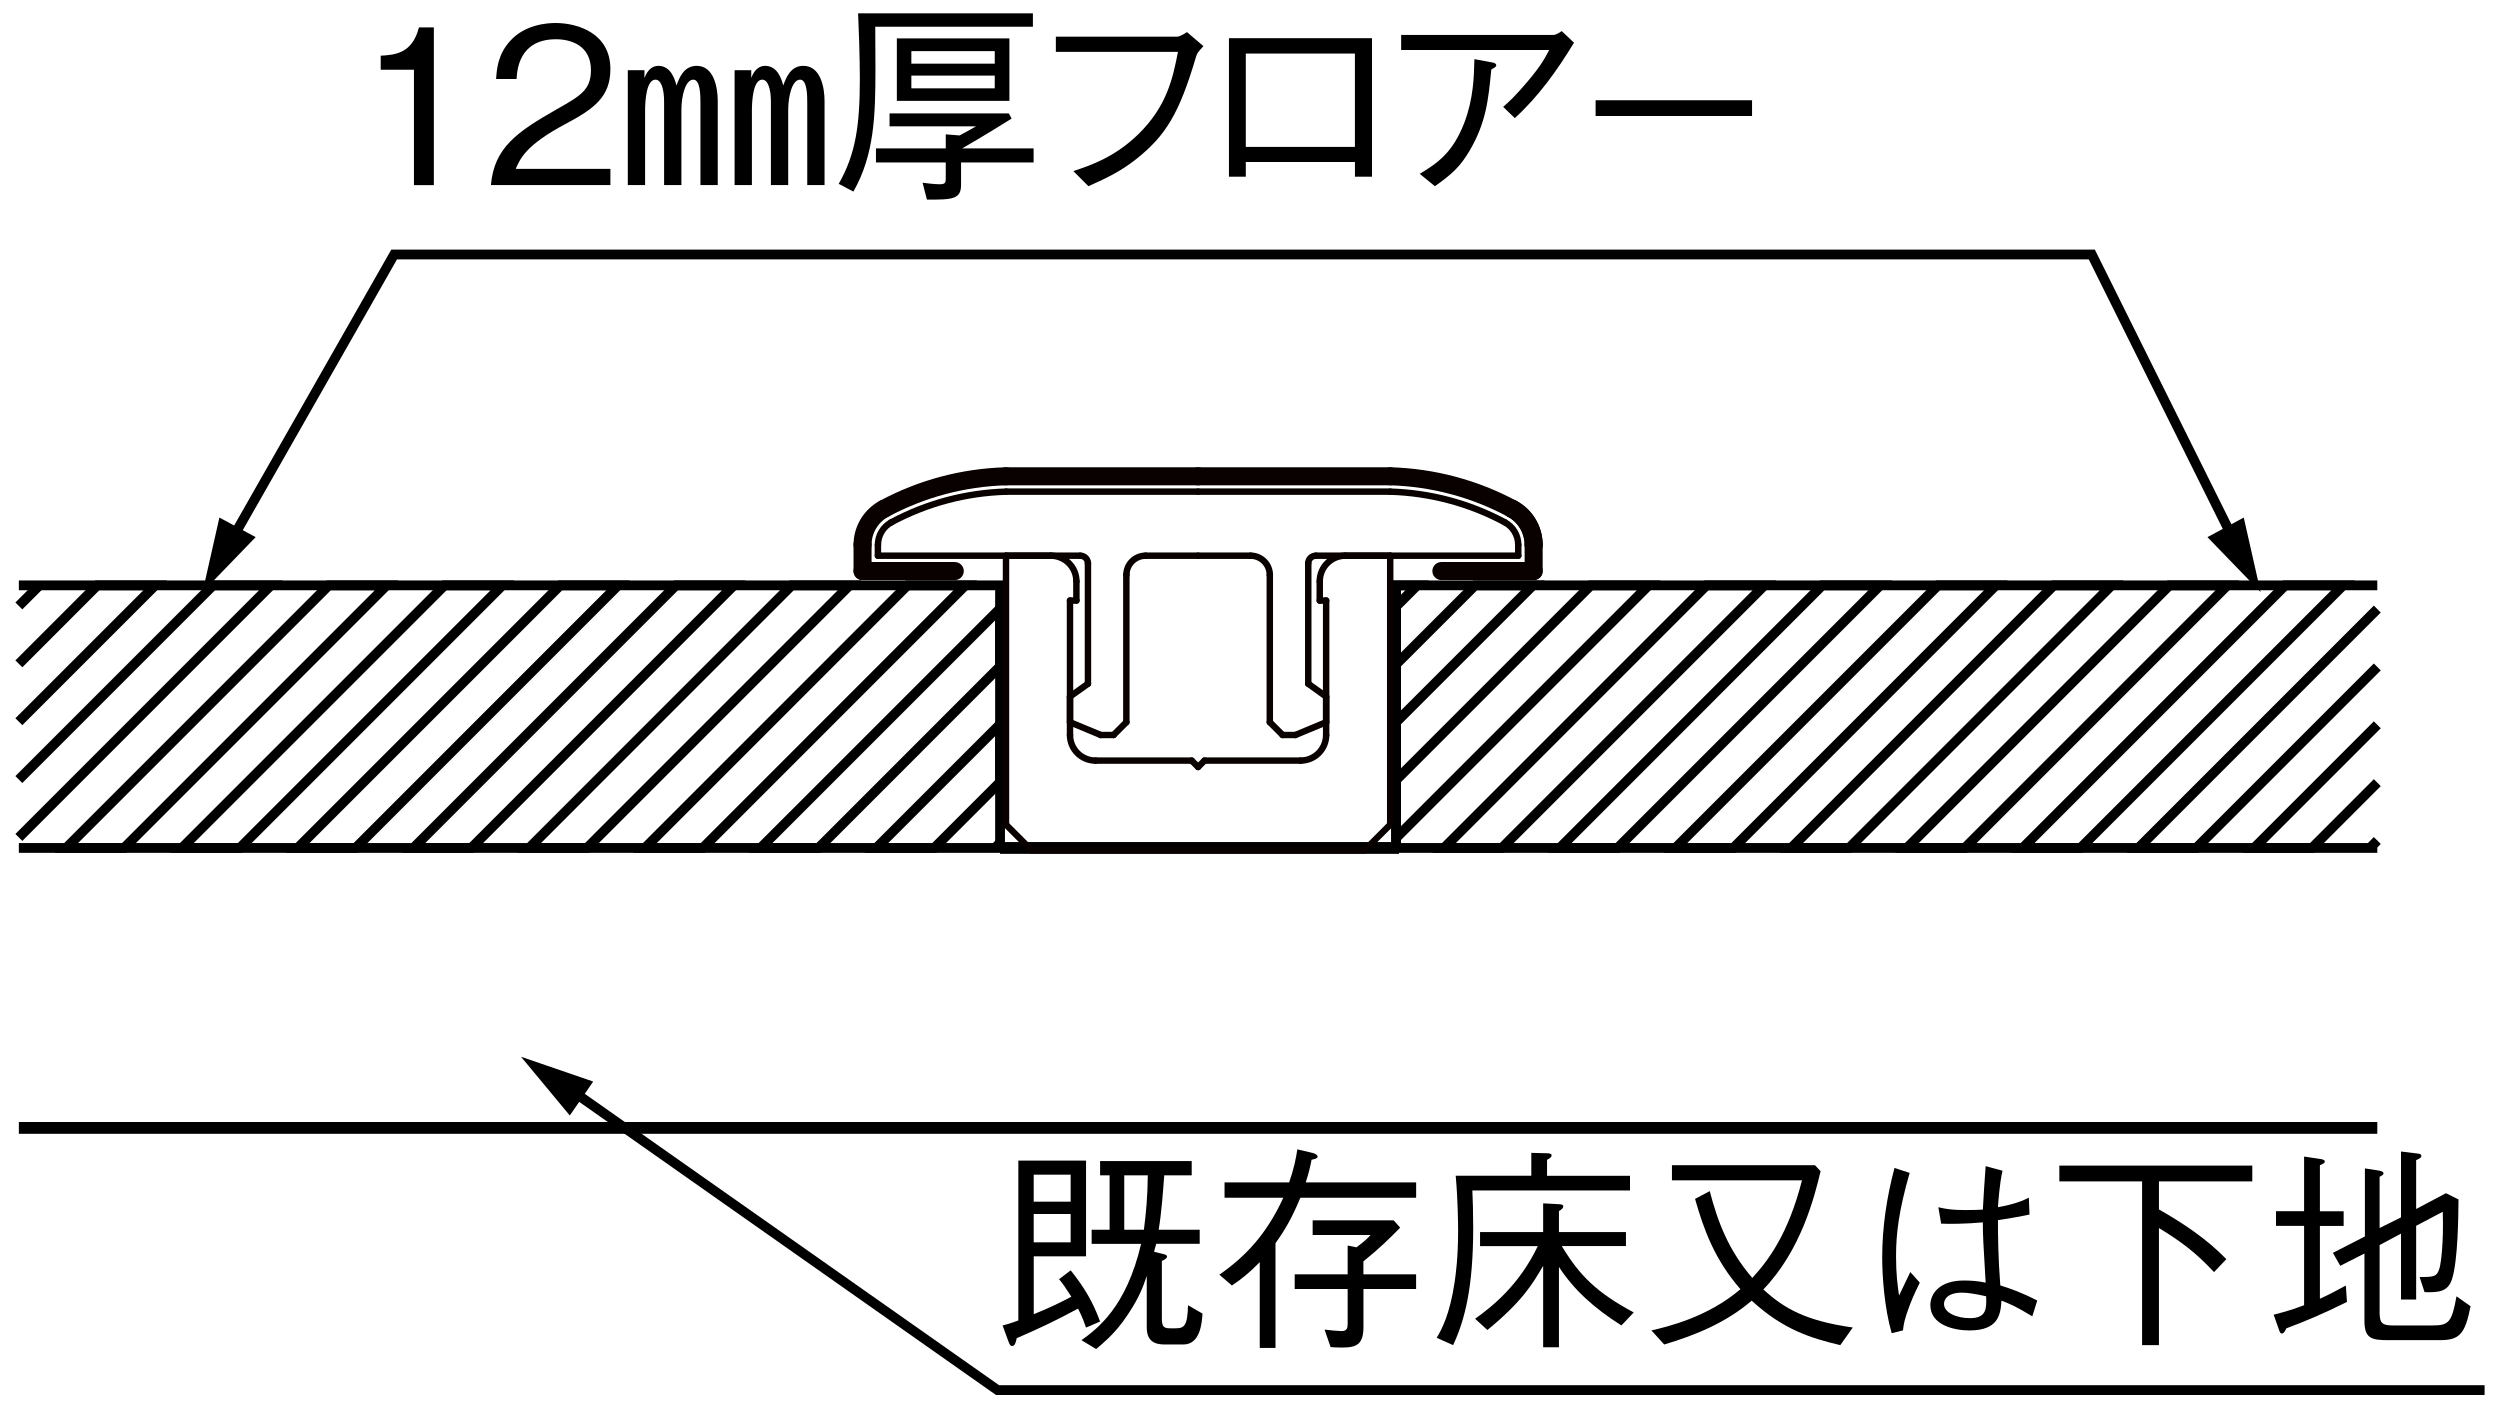 <?xml version="1.0" encoding="UTF-8"?>
<svg xmlns="http://www.w3.org/2000/svg" version="1.1" viewBox="0 0 500 282">
  <defs>
    <style>
      .cls-1 {
        stroke-width: 1.96px;
      }

      .cls-1, .cls-2, .cls-3, .cls-4, .cls-5 {
        fill: none;
      }

      .cls-1, .cls-2, .cls-4 {
        stroke: #000;
      }

      .cls-2 {
        stroke-width: 2.36px;
      }

      .cls-3 {
        stroke-width: 1.29px;
      }

      .cls-3, .cls-5 {
        stroke: #090000;
        stroke-linecap: round;
        stroke-linejoin: round;
      }

      .cls-4 {
        stroke-width: 1.18px;
      }

      .cls-5 {
        stroke-width: 3.61px;
      }
    </style>
  </defs>
  <!-- Generator: Adobe Illustrator 28.7.1, SVG Export Plug-In . SVG Version: 1.2.0 Build 142)  -->
  <g>
    <g id="_レイヤー_1" data-name="レイヤー_1">
      <g>
        <polyline class="cls-1" points="3.77 169.59 200.01 169.59 200.01 117.07 3.77 117.07"/>
        <polyline class="cls-1" points="475.46 169.59 279.22 169.59 279.22 117.07 475.46 117.07"/>
        <line class="cls-2" x1="200.01" y1="169.59" x2="279.81" y2="169.59"/>
        <line class="cls-2" x1="3.77" y1="225.58" x2="475.46" y2="225.58"/>
        <polyline class="cls-1" points="43.28 113.31 78.83 50.9 418.36 50.9 448.9 112.32"/>
        <polyline class="cls-1" points="109.49 214.71 199.51 278.02 496.92 278.02"/>
        <polygon class="cls-1" points="123.63 117.07 112.05 117.07 59.54 169.59 71.12 169.59 123.63 117.07"/>
        <polygon class="cls-1" points="100.48 117.07 88.91 117.07 36.39 169.59 47.97 169.59 100.48 117.07"/>
        <polyline class="cls-1" points="3.77 167.49 54.18 117.07 42.61 117.07 3.77 155.91"/>
        <polygon class="cls-1" points="77.33 117.07 65.76 117.07 13.25 169.59 24.82 169.59 77.33 117.07"/>
        <line class="cls-1" x1="3.77" y1="121.19" x2="7.89" y2="117.07"/>
        <polyline class="cls-1" points="3.77 144.34 31.04 117.07 19.46 117.07 3.77 132.77"/>
        <polygon class="cls-1" points="200.01 156.43 200.01 144.86 175.28 169.59 186.85 169.59 200.01 156.43"/>
        <polygon class="cls-4" points="200.01 168.01 198.43 169.59 200.01 169.59 200.01 168.01"/>
        <polygon class="cls-1" points="200.01 133.28 200.01 121.71 152.13 169.59 163.71 169.59 200.01 133.28"/>
        <polygon class="cls-1" points="146.78 117.07 135.2 117.07 82.69 169.59 94.26 169.59 146.78 117.07"/>
        <polygon class="cls-1" points="193.07 117.07 181.5 117.07 128.99 169.59 140.56 169.59 193.07 117.07"/>
        <polygon class="cls-1" points="169.92 117.07 158.35 117.07 105.84 169.59 117.41 169.59 169.92 117.07"/>
        <polygon class="cls-1" points="352.89 117.07 341.31 117.07 288.8 169.59 300.37 169.59 352.89 117.07"/>
        <polygon class="cls-1" points="376.04 117.07 364.46 117.07 311.95 169.59 323.52 169.59 376.04 117.07"/>
        <polygon class="cls-1" points="329.74 117.07 318.17 117.07 279.22 156.01 279.22 167.59 329.74 117.07"/>
        <polygon class="cls-1" points="399.18 117.07 387.61 117.07 335.09 169.59 346.67 169.59 399.18 117.07"/>
        <polygon class="cls-1" points="306.59 117.07 295.02 117.07 279.22 132.86 279.22 144.44 306.59 117.07"/>
        <polygon class="cls-1" points="279.22 121.29 283.44 117.07 279.22 117.07 279.22 121.29"/>
        <polyline class="cls-1" points="475.46 121.81 427.69 169.59 439.26 169.59 475.46 133.39"/>
        <polyline class="cls-1" points="475.46 144.96 450.83 169.59 462.41 169.59 475.46 156.53"/>
        <line class="cls-1" x1="475.46" y1="168.1" x2="473.98" y2="169.59"/>
        <polygon class="cls-1" points="422.33 117.07 410.76 117.07 358.24 169.59 369.82 169.59 422.33 117.07"/>
        <polygon class="cls-1" points="468.63 117.07 457.05 117.07 404.54 169.59 416.11 169.59 468.63 117.07"/>
        <polygon class="cls-1" points="445.48 117.07 433.9 117.07 381.39 169.59 392.96 169.59 445.48 117.07"/>
        <g>
          <path d="M82.79,37.02V13.95h-6.65v-2.81c2.81-.17,6.31-.39,7.65-5.66h2.98v31.55h-3.98Z"/>
          <path d="M98.18,37.02c.65-7.52,5.27-10.67,13.18-15.17,4.71-2.68,6.83-3.85,6.83-7.82,0-4.97-4.06-6.18-7-6.18-7.43,0-7.78,6.27-7.87,7.95h-4.1c.13-1.81.3-4.88,2.81-7.61,2.98-3.33,7.52-3.59,9.07-3.59,4.49,0,10.98,2.07,10.98,9.2,0,5.57-3.24,7.95-9.03,11.02-7.95,4.24-9.03,6.96-9.9,8.95h18.93v3.24h-23.9Z"/>
          <path d="M128.9,15.59c.69-1.82,1.73-2.42,2.77-2.42,2.59,0,3.33,2.85,3.63,3.93.61-1.69,1.51-3.93,4.06-3.93,3.41,0,4.19,4.32,4.19,7.04v16.81h-3.46v-16.38c0-1.47,0-4.71-1.43-4.71-1.56,0-2.38,3.2-2.38,6.09v15h-3.46v-16.64c0-2.64-.6-4.45-1.73-4.45-1.86,0-2.07,4.41-2.07,6.18v14.91h-3.46V14.04h3.33v1.56ZM150.25,15.59c.69-1.82,1.73-2.42,2.77-2.42,2.59,0,3.33,2.85,3.63,3.93.61-1.69,1.51-3.93,4.02-3.93,3.46,0,4.24,4.32,4.24,7.04v16.81h-3.46v-16.38c0-1.47,0-4.71-1.43-4.71-1.56,0-2.38,3.2-2.38,6.09v15h-3.46v-16.64c0-2.64-.61-4.45-1.73-4.45-1.86,0-2.07,4.41-2.07,6.18v14.91h-3.46V14.04h3.33v1.56Z"/>
          <path d="M175.05,5.35c0,.3.04,6.96.04,8.34,0,9.46-.22,17.24-4.41,24.63l-2.94-1.55c3.41-5.96,4.23-11.71,4.23-21.09,0-4.24-.26-11.41-.35-13.01h34.96v2.68h-31.55ZM192.21,32.49v4.49c0,2.81-1.6,2.98-6.83,2.94l-.86-3.37c.99.13,2.46.3,3.46.3s1.17-.3,1.17-1.12v-3.24h-13.96v-2.81h13.96v-2.81l2.77.22c1.38-.74,1.9-1.04,3.28-1.82h-17.29v-2.59h23.85l.56,1.04c-3.15,1.94-5.23,3.28-9.9,5.96h14.3v2.81h-14.52ZM179.37,20.17V7.68h22.51v12.49h-22.51ZM198.95,10.23h-16.68v2.51h16.68v-2.51ZM198.95,15.12h-16.68v2.55h16.68v-2.55Z"/>
          <path d="M211.17,10.36v-3.03h24.33c.35,0,1.17-.43,1.9-.91l3.28,2.81c-1.12,1.25-1.25,1.38-1.47,2.12-3.37,11.41-6.09,15.77-11.88,20.4-3.11,2.46-5.7,3.72-9.64,5.49l-3.02-3.02c3.59-1.21,8.25-2.77,13.01-7.39,5.75-5.62,6.91-11.32,7.91-16.46h-24.42Z"/>
          <path d="M249.16,32.4v2.94h-3.37V7.64h28.61v27.7h-3.41v-2.94h-21.82ZM270.98,10.71h-21.82v18.67h21.82V10.71Z"/>
          <path d="M280.23,10.02v-3.03h30.51c.26,0,.99-.3,1.6-.78l2.46,2.33c-3.33,5.49-7.09,10.76-11.84,15.08l-2.33-2.25c.99-.86,2.29-1.99,4.88-5.06,2.77-3.28,3.46-4.67,4.32-6.31h-29.6ZM283.94,34.78c3.59-2.2,6.57-4.15,8.95-10.29,1.81-4.84,1.9-9.07,1.99-12.66l3.72.69c.43.09.65.3.65.52,0,.26-.09.35-.99.86-.6,6.27-1.08,10.63-4.32,16.21-1.86,3.11-3.29,4.54-6.96,7.13l-3.02-2.46Z"/>
          <path d="M319.12,23.2v-3.15h31.29v3.15h-31.29Z"/>
        </g>
        <g>
          <path d="M203.68,232.12h13.53v19.14h-10.46v11.58c3.24-1.3,5.4-2.38,7.52-3.5-1.25-1.94-1.64-2.51-2.46-3.5l2.33-1.77c2.72,3.41,4.45,6.31,5.88,10.24l-2.81,1.21c-.35-.99-.69-2.03-1.6-3.8-4.54,2.46-7.78,3.98-12.27,5.92-.17.91-.39,1.56-.91,1.56-.26,0-.48-.17-.74-.91l-1.17-3.2c1.21-.26,2.89-.91,3.15-.99v-31.98ZM214.13,234.93h-7.39v5.4h7.39v-5.4ZM214.13,242.8h-7.39v5.66h7.39v-5.66ZM218.33,248.76v-2.81h3.59v-10.89h-1.9v-2.85h18.32v2.85h-5.49c-.26,3.46-.56,7.65-1.12,10.89h8.21v2.81h-8.69c-.3,1.04-.35,1.17-.43,1.6l1.77.43c.61.13.82.3.82.52,0,.39-.61.69-1.04.87v11.45c0,1.56.26,2.03,1.6,2.03h1.12c1.73,0,2.42-.43,2.51-4.62l2.9,1.68c-.13,1.77-.39,6.18-3.85,6.18h-3.41c-1.38,0-3.89,0-3.89-3.37v-10.33c-.82,2.42-1.73,4.93-4.8,9.16-1.99,2.68-4.02,4.36-5.32,5.45l-2.94-1.77c3.24-2.33,8.99-6.65,11.93-19.27h-9.9ZM228.78,245.95c.43-3.37.74-6.53.78-10.89h-4.71v10.89h3.93Z"/>
          <path d="M260.07,239.55c-1.68,4.06-3.15,6.57-4.97,9.08v20.96h-3.15v-17.16c-2.07,2.12-3.5,3.28-5.57,4.67l-2.51-2.16c2.98-2.07,5.7-4.49,7.95-7.35,1.94-2.46,3.54-5.19,4.84-8.04h-11.75v-3.07h12.92c.95-2.72,1.34-4.67,1.64-6.61l2.94.69c.99.22,1.12.65,1.12.78,0,.39-.78.52-1.21.6-.35,1.77-.6,2.72-1.17,4.54h22.08v3.07h-23.16ZM272.69,257.79v7.61c0,3.46-1.34,4.11-4.28,4.11-.95,0-1.64-.04-2.29-.09l-1.21-3.5c.52.09,2.9.3,3.37.3,1.21,0,1.25-.69,1.25-1.64v-6.78h-10.59v-2.94h10.59v-5.75l1.77.35c1.56-1.17,2.12-1.69,2.81-2.46h-11.58v-2.94h16.2l1.3,1.47c-2.2,2.25-4.24,4.24-7.35,6.74v2.59h10.54v2.94h-10.54Z"/>
          <path d="M294.47,238.09c.09,1.81.17,4.49.17,7.48,0,11.84-1.64,18.37-4.02,23.46l-3.28-1.47c.99-1.68,2.59-4.54,3.59-11.15.22-1.56.69-4.93.69-10.2,0-1.38-.04-6.14-.48-11.06h15.12v-4.58l3.28.09c.17,0,.78.04.78.39,0,.39-.39.65-.91.91v3.2h16.59v2.94h-31.55ZM324.28,265.09c-5.53-3.5-9.55-7.17-12.49-11.71v16.08h-3.16v-16.29c-2.12,3.63-4.19,7.13-11.15,12.83l-2.46-2.25c3.46-2.46,8.86-6.78,12.53-14.52h-11.54v-2.81h12.62v-5.75l3.16.17c.26,0,.86.04.86.43,0,.43-.52.74-.86.95v4.19h13.4v2.81h-12.83c3.54,5.88,6.96,9.29,14.39,13.27l-2.46,2.59Z"/>
          <path d="M368.06,269.03c-5.79-1.38-11.41-3.07-17.72-8.9-5.01,4.32-11.19,6.91-17.5,8.77l-2.55-2.81c3.29-.78,11.24-2.64,17.8-8.25-5.19-5.96-7.35-11.97-9.08-18.06l2.94-1.56c1.6,6.18,3.76,11.84,8.51,17.37,3.16-3.46,7.17-8.69,9.94-19.53h-26.01v-3.02h28.61l1.12,1.21c-1.25,5.23-3.93,15.82-11.45,23.64,4.23,3.89,8.64,6.31,17.89,7.61l-2.51,3.54Z"/>
          <path d="M378.34,266.65c-1.47-5.1-1.9-11.41-1.9-15.17,0-6.05.91-12.06,2.46-17.89l3.03.99c-2.12,7.39-2.72,12.01-2.72,16.59,0,3.89.3,5.75.6,7.95.35-.73,1.94-4.06,2.25-4.71l1.9,2.12c-.43.91-1.12,2.2-1.99,4.45-1.12,2.94-1.21,3.8-1.38,5.1l-2.25.56ZM406.47,263.28c-3.29-2.03-4.71-2.59-6.18-3.15-.17,2.68-.52,5.96-6.4,5.96-3.07,0-7.82-1.08-7.82-5.06,0-2.25,1.77-4.93,6.74-4.93,1.43,0,2.94.13,4.32.43-.48-8.25-.56-9.2-.56-12.06-3.15.3-6.61.35-8.34.26l-.56-3.28c1.6.35,2.59.56,5.4.56,1.73,0,2.55-.04,3.5-.09.09-2.07.35-5.79.56-8.69l3.37.91c-.65,2.94-.82,6.27-.91,7.3,3.41-.61,4.93-1.3,6.18-1.9l.13,3.37c-1.51.3-3.15.65-6.31,1.12,0,3.11.04,7.52.47,13.05,2.16.69,4.19,1.38,7.39,3.03l-.99,3.15ZM392.43,258.53c-3.24,0-3.63,1.64-3.63,2.25,0,1.77,2.51,2.85,5.19,2.85,3.28,0,3.33-1.82,3.24-4.37-2.03-.47-3.76-.73-4.8-.73Z"/>
          <path d="M431.79,236.27v5.62c4.88,2.77,9.59,5.92,13.48,9.94l-2.46,2.59c-3.72-3.97-6.57-6.09-11.02-8.81v23.42h-3.37v-32.75h-16.55v-3.16h38.59v3.16h-18.67Z"/>
          <path d="M457.29,265.66c-.35.69-.56,1.04-.91,1.04-.3,0-.39-.17-.61-.82l-1.04-2.94c2.85-.73,3.89-1.08,6.09-1.9v-15.86h-5.62v-2.94h5.62v-10.93l3.2.48c.35.04.95.17.95.52,0,.3-.39.48-.99.74v9.2h4.75v2.94h-4.75v14.56c1.81-.82,3.28-1.6,5.19-2.64l.22,3.28c-4.97,2.46-8.3,3.85-12.1,5.27ZM488.01,268.03h-10.5c-3.24,0-4.62-.39-4.62-3.85v-13.48l-4.84,2.46-1.47-2.59,6.4-3.28v-13.61l2.77.43c.17.04.95.13.95.56,0,.26-.22.39-.78.69v10.24l4.28-2.12v-13.18l3.16.39c.39.04.91.09.91.48,0,.35-.22.48-1.04.86v9.77l5.96-3.16,2.51,1.25c-.04,3.41-.09,12.1-1.3,15.95-.86,2.64-2.85,2.64-5.49,2.59l-.99-3.03c2.85,0,3.5,0,4.02-1.9.22-.86.82-4.8.61-11.15l-5.32,2.81v14.74h-3.03v-13.18l-4.28,2.29v13.57c0,2.2.69,2.51,2.81,2.51h7.69c3.33,0,3.93-.56,4.88-5.83l2.81,1.99c-1.08,5.49-2.16,6.78-6.09,6.78Z"/>
        </g>
        <polygon points="43.88 103.51 40.51 118.41 40.51 118.41 51.13 107.43 43.88 103.51"/>
        <polygon points="448.75 103.51 452.12 118.41 452.12 118.41 441.49 107.43 448.75 103.51"/>
        <polygon points="118.64 216.31 104.2 211.35 104.2 211.35 113.96 223.1 118.64 216.31"/>
        <g>
          <g id="LINE">
            <line class="cls-3" x1="206.32" y1="170.05" x2="272.92" y2="170.05"/>
          </g>
          <g id="LINE-2" data-name="LINE">
            <line class="cls-3" x1="278.04" y1="164.93" x2="272.92" y2="170.05"/>
          </g>
          <g id="LINE-3" data-name="LINE">
            <line class="cls-3" x1="201.2" y1="164.93" x2="206.32" y2="170.05"/>
          </g>
          <g id="LINE-4" data-name="LINE">
            <line class="cls-3" x1="219.13" y1="152.12" x2="238.34" y2="152.12"/>
          </g>
          <g id="LINE-5" data-name="LINE">
            <line class="cls-3" x1="240.9" y1="152.12" x2="260.11" y2="152.12"/>
          </g>
          <g id="LINE-6" data-name="LINE">
            <line class="cls-3" x1="278.04" y1="164.93" x2="278.04" y2="111.14"/>
          </g>
          <g id="LINE-7" data-name="LINE">
            <line class="cls-3" x1="263.95" y1="120.11" x2="263.95" y2="116.26"/>
          </g>
          <g id="LINE-8" data-name="LINE">
            <line class="cls-3" x1="265.23" y1="147" x2="265.23" y2="120.11"/>
          </g>
          <g id="LINE-9" data-name="LINE">
            <line class="cls-3" x1="278.04" y1="111.14" x2="269.07" y2="111.14"/>
          </g>
          <g id="LINE-10" data-name="LINE">
            <line class="cls-3" x1="210.16" y1="111.14" x2="201.2" y2="111.14"/>
          </g>
          <g id="LINE-11" data-name="LINE">
            <line class="cls-3" x1="265.23" y1="120.11" x2="263.95" y2="120.11"/>
          </g>
          <g id="LINE-12" data-name="LINE">
            <line class="cls-3" x1="215.28" y1="120.11" x2="214" y2="120.11"/>
          </g>
          <g id="LINE-13" data-name="LINE">
            <line class="cls-3" x1="201.2" y1="111.14" x2="201.2" y2="164.93"/>
          </g>
          <g id="LINE-14" data-name="LINE">
            <line class="cls-3" x1="215.28" y1="116.26" x2="215.28" y2="120.11"/>
          </g>
          <g id="LINE-15" data-name="LINE">
            <line class="cls-3" x1="214" y1="120.11" x2="214" y2="147"/>
          </g>
          <g id="ARC">
            <path class="cls-3" d="M214,147c0,2.83,2.29,5.12,5.12,5.12"/>
          </g>
          <g id="ARC-2" data-name="ARC">
            <path class="cls-3" d="M260.11,152.12c2.83,0,5.12-2.29,5.12-5.12"/>
          </g>
          <g id="ARC-3" data-name="ARC">
            <path class="cls-3" d="M215.28,116.26c0-2.83-2.29-5.12-5.12-5.12"/>
          </g>
          <g id="ARC-4" data-name="ARC">
            <path class="cls-3" d="M269.07,111.14c-2.83,0-5.12,2.29-5.12,5.12"/>
          </g>
          <g id="LINE-16" data-name="LINE">
            <line class="cls-3" x1="240.9" y1="152.12" x2="239.62" y2="153.4"/>
          </g>
          <g id="LINE-17" data-name="LINE">
            <line class="cls-3" x1="239.62" y1="153.4" x2="238.34" y2="152.12"/>
          </g>
          <g id="LINE-18" data-name="LINE">
            <line class="cls-3" x1="220.15" y1="147" x2="222.71" y2="147"/>
          </g>
          <g id="LINE-19" data-name="LINE">
            <line class="cls-3" x1="239.62" y1="98.33" x2="201.2" y2="98.33"/>
          </g>
          <g id="LINE-20" data-name="LINE">
            <line class="cls-3" x1="239.62" y1="111.14" x2="229.12" y2="111.14"/>
          </g>
          <g id="LINE-21" data-name="LINE">
            <line class="cls-3" x1="216.05" y1="111.14" x2="175.58" y2="111.14"/>
          </g>
          <g id="LINE-22" data-name="LINE">
            <line class="cls-3" x1="175.58" y1="108.97" x2="175.58" y2="111.14"/>
          </g>
          <g id="LINE-23" data-name="LINE">
            <line class="cls-3" x1="214" y1="139.32" x2="214" y2="144.44"/>
          </g>
          <g id="LINE-24" data-name="LINE">
            <line class="cls-3" x1="225.27" y1="114.98" x2="225.27" y2="144.44"/>
          </g>
          <g id="LINE-25" data-name="LINE">
            <line class="cls-3" x1="217.59" y1="112.68" x2="217.59" y2="136.75"/>
          </g>
          <g id="ARC-5" data-name="ARC">
            <path class="cls-3" d="M229.12,111.14c-2.12,0-3.84,1.72-3.84,3.84"/>
          </g>
          <g id="ARC-6" data-name="ARC">
            <path class="cls-3" d="M217.59,112.68c0-.85-.69-1.54-1.54-1.54"/>
          </g>
          <g id="ARC-7" data-name="ARC">
            <path class="cls-3" d="M201.24,98.33c-8.03.23-15.89,2.32-22.97,6.13"/>
          </g>
          <g id="ARC-8" data-name="ARC">
            <path class="cls-3" d="M178.28,104.46c-1.66.89-2.69,2.63-2.69,4.51"/>
          </g>
          <g id="LINE-26" data-name="LINE">
            <line class="cls-3" x1="217.59" y1="136.75" x2="214" y2="139.32"/>
          </g>
          <g id="LINE-27" data-name="LINE">
            <line class="cls-3" x1="214" y1="144.44" x2="220.15" y2="147"/>
          </g>
          <g id="LINE-28" data-name="LINE">
            <line class="cls-3" x1="222.71" y1="147" x2="225.27" y2="144.44"/>
          </g>
          <g id="LINE-29" data-name="LINE">
            <line class="cls-3" x1="259.08" y1="147" x2="256.52" y2="147"/>
          </g>
          <g id="LINE-30" data-name="LINE">
            <line class="cls-3" x1="239.62" y1="98.33" x2="278.04" y2="98.33"/>
          </g>
          <g id="LINE-31" data-name="LINE">
            <line class="cls-3" x1="239.62" y1="111.14" x2="250.12" y2="111.14"/>
          </g>
          <g id="LINE-32" data-name="LINE">
            <line class="cls-3" x1="263.18" y1="111.14" x2="303.65" y2="111.14"/>
          </g>
          <g id="LINE-33" data-name="LINE">
            <line class="cls-3" x1="303.65" y1="108.97" x2="303.65" y2="111.14"/>
          </g>
          <g id="LINE-34" data-name="LINE">
            <line class="cls-3" x1="265.23" y1="139.32" x2="265.23" y2="144.44"/>
          </g>
          <g id="LINE-35" data-name="LINE">
            <line class="cls-3" x1="253.96" y1="114.98" x2="253.96" y2="144.44"/>
          </g>
          <g id="LINE-36" data-name="LINE">
            <line class="cls-3" x1="261.65" y1="112.68" x2="261.65" y2="136.75"/>
          </g>
          <g id="ARC-9" data-name="ARC">
            <path class="cls-3" d="M253.96,114.98c0-2.12-1.72-3.84-3.84-3.84"/>
          </g>
          <g id="ARC-10" data-name="ARC">
            <path class="cls-3" d="M263.18,111.14c-.85,0-1.54.69-1.54,1.54"/>
          </g>
          <g id="ARC-11" data-name="ARC">
            <path class="cls-3" d="M300.96,104.46c-7.06-3.8-14.91-5.89-22.92-6.13"/>
          </g>
          <g id="ARC-12" data-name="ARC">
            <path class="cls-3" d="M303.65,108.97c0-1.88-1.03-3.62-2.69-4.51"/>
          </g>
          <g id="LINE-37" data-name="LINE">
            <line class="cls-3" x1="261.65" y1="136.75" x2="265.23" y2="139.32"/>
          </g>
          <g id="LINE-38" data-name="LINE">
            <line class="cls-3" x1="265.23" y1="144.44" x2="259.08" y2="147"/>
          </g>
          <g id="LINE-39" data-name="LINE">
            <line class="cls-3" x1="256.52" y1="147" x2="253.96" y2="144.44"/>
          </g>
          <g id="LINE-40" data-name="LINE">
            <line class="cls-5" x1="239.62" y1="95.26" x2="201.2" y2="95.26"/>
          </g>
          <g id="LINE-41" data-name="LINE">
            <line class="cls-5" x1="190.95" y1="114.21" x2="172.51" y2="114.21"/>
          </g>
          <g id="LINE-42" data-name="LINE">
            <line class="cls-5" x1="172.51" y1="108.97" x2="172.51" y2="114.21"/>
          </g>
          <g id="ARC-13" data-name="ARC">
            <path class="cls-5" d="M201.16,95.26c-8.51.24-16.84,2.46-24.34,6.49"/>
          </g>
          <g id="ARC-14" data-name="ARC">
            <path class="cls-5" d="M176.82,101.75c-2.65,1.43-4.31,4.2-4.31,7.21"/>
          </g>
          <g id="LINE-43" data-name="LINE">
            <line class="cls-5" x1="239.62" y1="95.26" x2="278.04" y2="95.26"/>
          </g>
          <g id="LINE-44" data-name="LINE">
            <line class="cls-5" x1="288.28" y1="114.21" x2="306.73" y2="114.21"/>
          </g>
          <g id="LINE-45" data-name="LINE">
            <line class="cls-5" x1="306.73" y1="108.97" x2="306.73" y2="114.21"/>
          </g>
          <g id="ARC-15" data-name="ARC">
            <path class="cls-5" d="M302.41,101.75c-7.48-4.02-15.8-6.24-24.29-6.49"/>
          </g>
          <g id="ARC-16" data-name="ARC">
            <path class="cls-5" d="M306.73,108.97c0-3.01-1.65-5.79-4.31-7.21"/>
          </g>
          <g id="ARC-17" data-name="ARC">
            <path class="cls-5" d="M306.73,108.97c0-3.01-1.65-5.79-4.31-7.21"/>
          </g>
        </g>
      </g>
    </g>
  </g>
</svg>